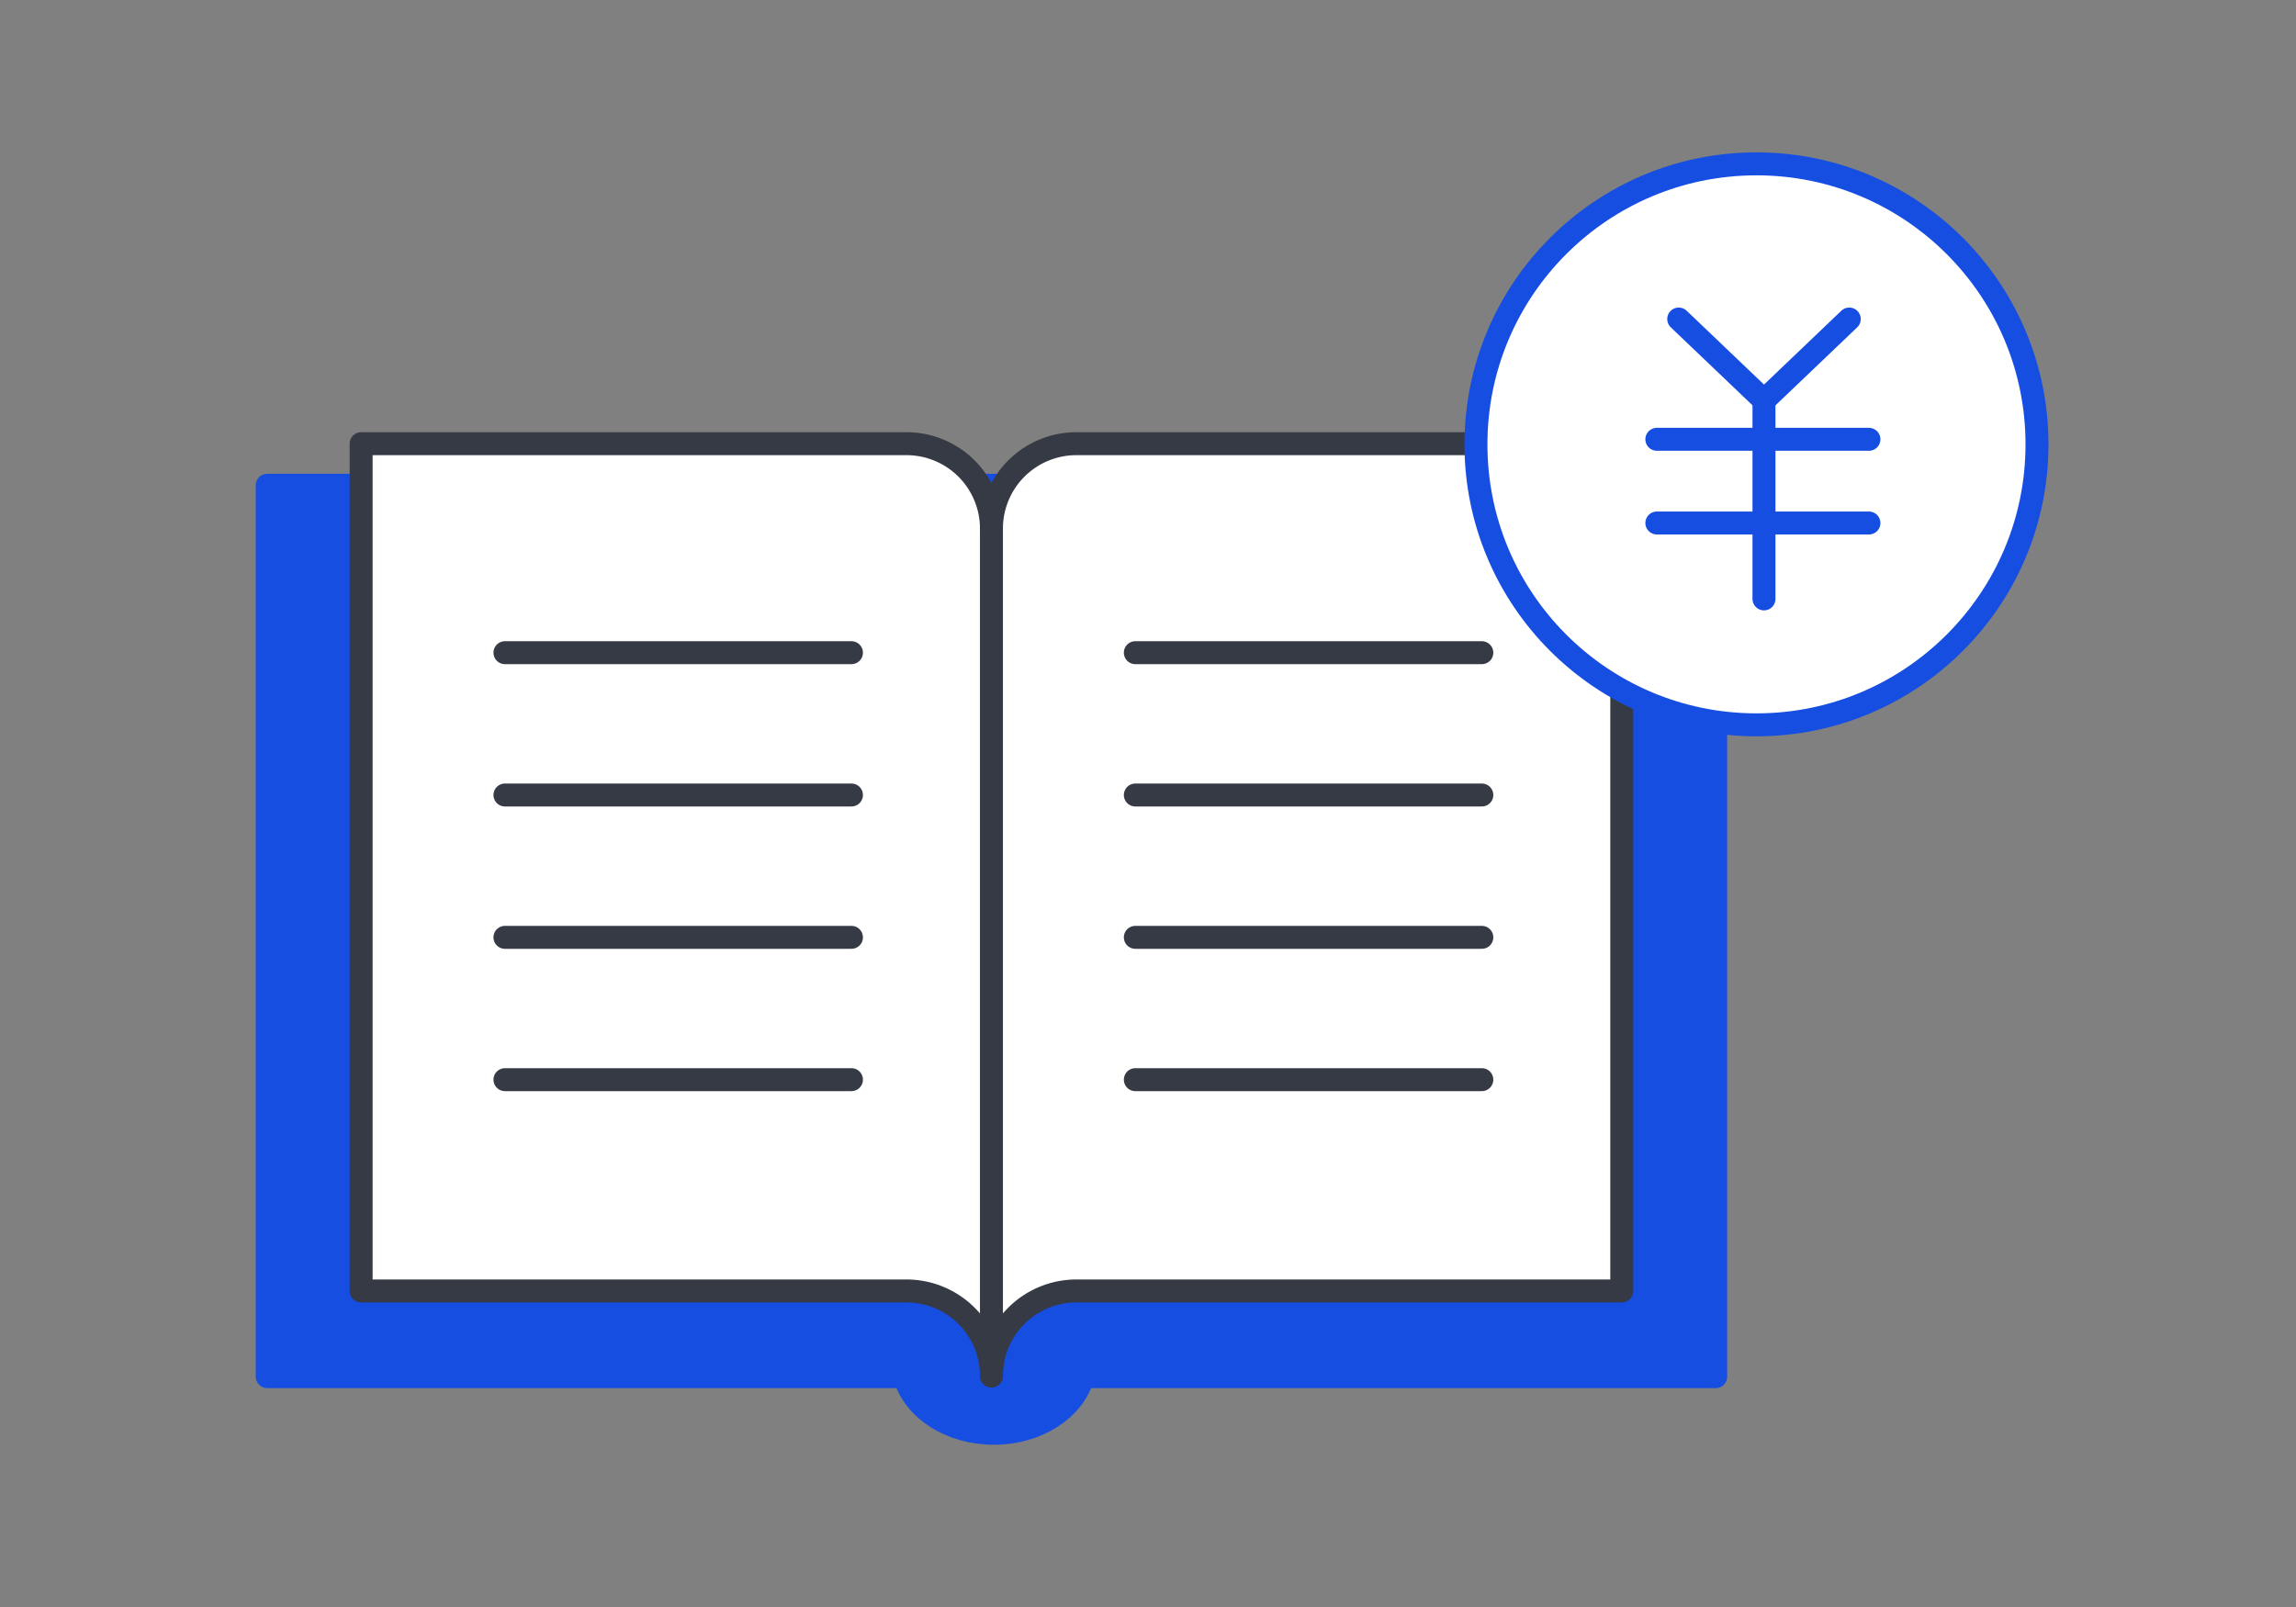 <svg xmlns="http://www.w3.org/2000/svg" xmlns:xlink="http://www.w3.org/1999/xlink" width="200" height="140" viewBox="0 0 200 140"><rect x="0" y="0" width="200" height="140" fill="#808080" stroke="none"/><defs><clipPath id="a"><rect width="156.715" height="113.141" fill="none"/></clipPath><clipPath id="c"><rect width="200" height="140"/></clipPath></defs><g id="b" clip-path="url(#c)"><g transform="translate(22 13)"><g transform="translate(0 0)" clip-path="url(#a)"><path d="M127.175,22.957H1v77.654H56.527c.774,2.821,3.955,4.934,7.765,4.934s6.991-2.113,7.765-4.934h55.117Z" transform="translate(0.275 6.32)" fill="#174ee2"/><path d="M127.175,22.957H1v77.654H56.527c.774,2.821,3.955,4.934,7.765,4.934s6.991-2.113,7.765-4.934h55.117Z" transform="translate(0.275 6.32)" fill="none" stroke="#174ee2" stroke-linecap="round" stroke-linejoin="round" stroke-width="2"/><path d="M62.321,27.515a7.4,7.4,0,0,1,7.4-7.4h47.506V93.929H69.72a7.4,7.4,0,0,0-7.4,7.4,7.4,7.4,0,0,0-7.4-7.4H7.416V20.116H54.922A7.4,7.4,0,0,1,62.321,27.515Z" transform="translate(2.042 5.538)" fill="#fff"/><path d="M62.321,27.515a7.4,7.4,0,0,1,7.4-7.4h47.506V93.929H69.72a7.4,7.4,0,0,0-7.4,7.4,7.4,7.4,0,0,0-7.4-7.4H7.416V20.116H54.922A7.4,7.4,0,0,1,62.321,27.515Z" transform="translate(2.042 5.538)" fill="none" stroke="#353a45" stroke-linecap="round" stroke-linejoin="round" stroke-width="2"/><line x2="30.183" transform="translate(21.985 43.861)" fill="#fff"/><line x2="30.183" transform="translate(21.985 43.861)" fill="none" stroke="#353a45" stroke-linecap="round" stroke-linejoin="round" stroke-width="2"/><line x2="30.183" transform="translate(21.985 56.26)" fill="#fff"/><line x2="30.183" transform="translate(21.985 56.26)" fill="none" stroke="#353a45" stroke-linecap="round" stroke-linejoin="round" stroke-width="2"/><line x2="30.183" transform="translate(21.985 68.66)" fill="#fff"/><line x2="30.183" transform="translate(21.985 68.66)" fill="none" stroke="#353a45" stroke-linecap="round" stroke-linejoin="round" stroke-width="2"/><line x2="30.183" transform="translate(21.985 81.059)" fill="#fff"/><line x2="30.183" transform="translate(21.985 81.059)" fill="none" stroke="#353a45" stroke-linecap="round" stroke-linejoin="round" stroke-width="2"/><line x2="30.183" transform="translate(76.896 43.861)" fill="#fff"/><line x2="30.183" transform="translate(76.896 43.861)" fill="none" stroke="#353a45" stroke-linecap="round" stroke-linejoin="round" stroke-width="2"/><line x2="30.183" transform="translate(76.896 56.26)" fill="#fff"/><line x2="30.183" transform="translate(76.896 56.26)" fill="none" stroke="#353a45" stroke-linecap="round" stroke-linejoin="round" stroke-width="2"/><line x2="30.183" transform="translate(76.896 68.66)" fill="#fff"/><line x2="30.183" transform="translate(76.896 68.66)" fill="none" stroke="#353a45" stroke-linecap="round" stroke-linejoin="round" stroke-width="2"/><line x2="30.183" transform="translate(76.896 81.059)" fill="#fff"/><line x2="30.183" transform="translate(76.896 81.059)" fill="none" stroke="#353a45" stroke-linecap="round" stroke-linejoin="round" stroke-width="2"/><line y2="73.813" transform="translate(64.363 33.053)" fill="#fff"/><line y2="73.813" transform="translate(64.363 33.053)" fill="none" stroke="#353a45" stroke-linecap="round" stroke-linejoin="round" stroke-width="2"/><path d="M132.433,25.436A24.436,24.436,0,1,1,108,1a24.437,24.437,0,0,1,24.436,24.436" transform="translate(23.006 0.275)" fill="#fff"/><ellipse cx="24.436" cy="24.436" rx="24.436" ry="24.436" transform="translate(106.567 1.275)" fill="none" stroke="#174ee2" stroke-linecap="round" stroke-miterlimit="10" stroke-width="2"/><path d="M97.411,11.6l7.429,7.091,7.427-7.091" transform="translate(26.819 3.194)" fill="none" stroke="#174ee2" stroke-linecap="round" stroke-linejoin="round" stroke-width="2"/><line y2="17.288" transform="translate(131.657 21.887)" fill="none" stroke="#174ee2" stroke-linecap="round" stroke-linejoin="round" stroke-width="2"/><line x1="18.474" transform="translate(122.325 25.272)" fill="none" stroke="#174ee2" stroke-linecap="round" stroke-linejoin="round" stroke-width="2"/><line x1="18.474" transform="translate(122.325 32.563)" fill="none" stroke="#174ee2" stroke-linecap="round" stroke-linejoin="round" stroke-width="2"/></g></g></g></svg>